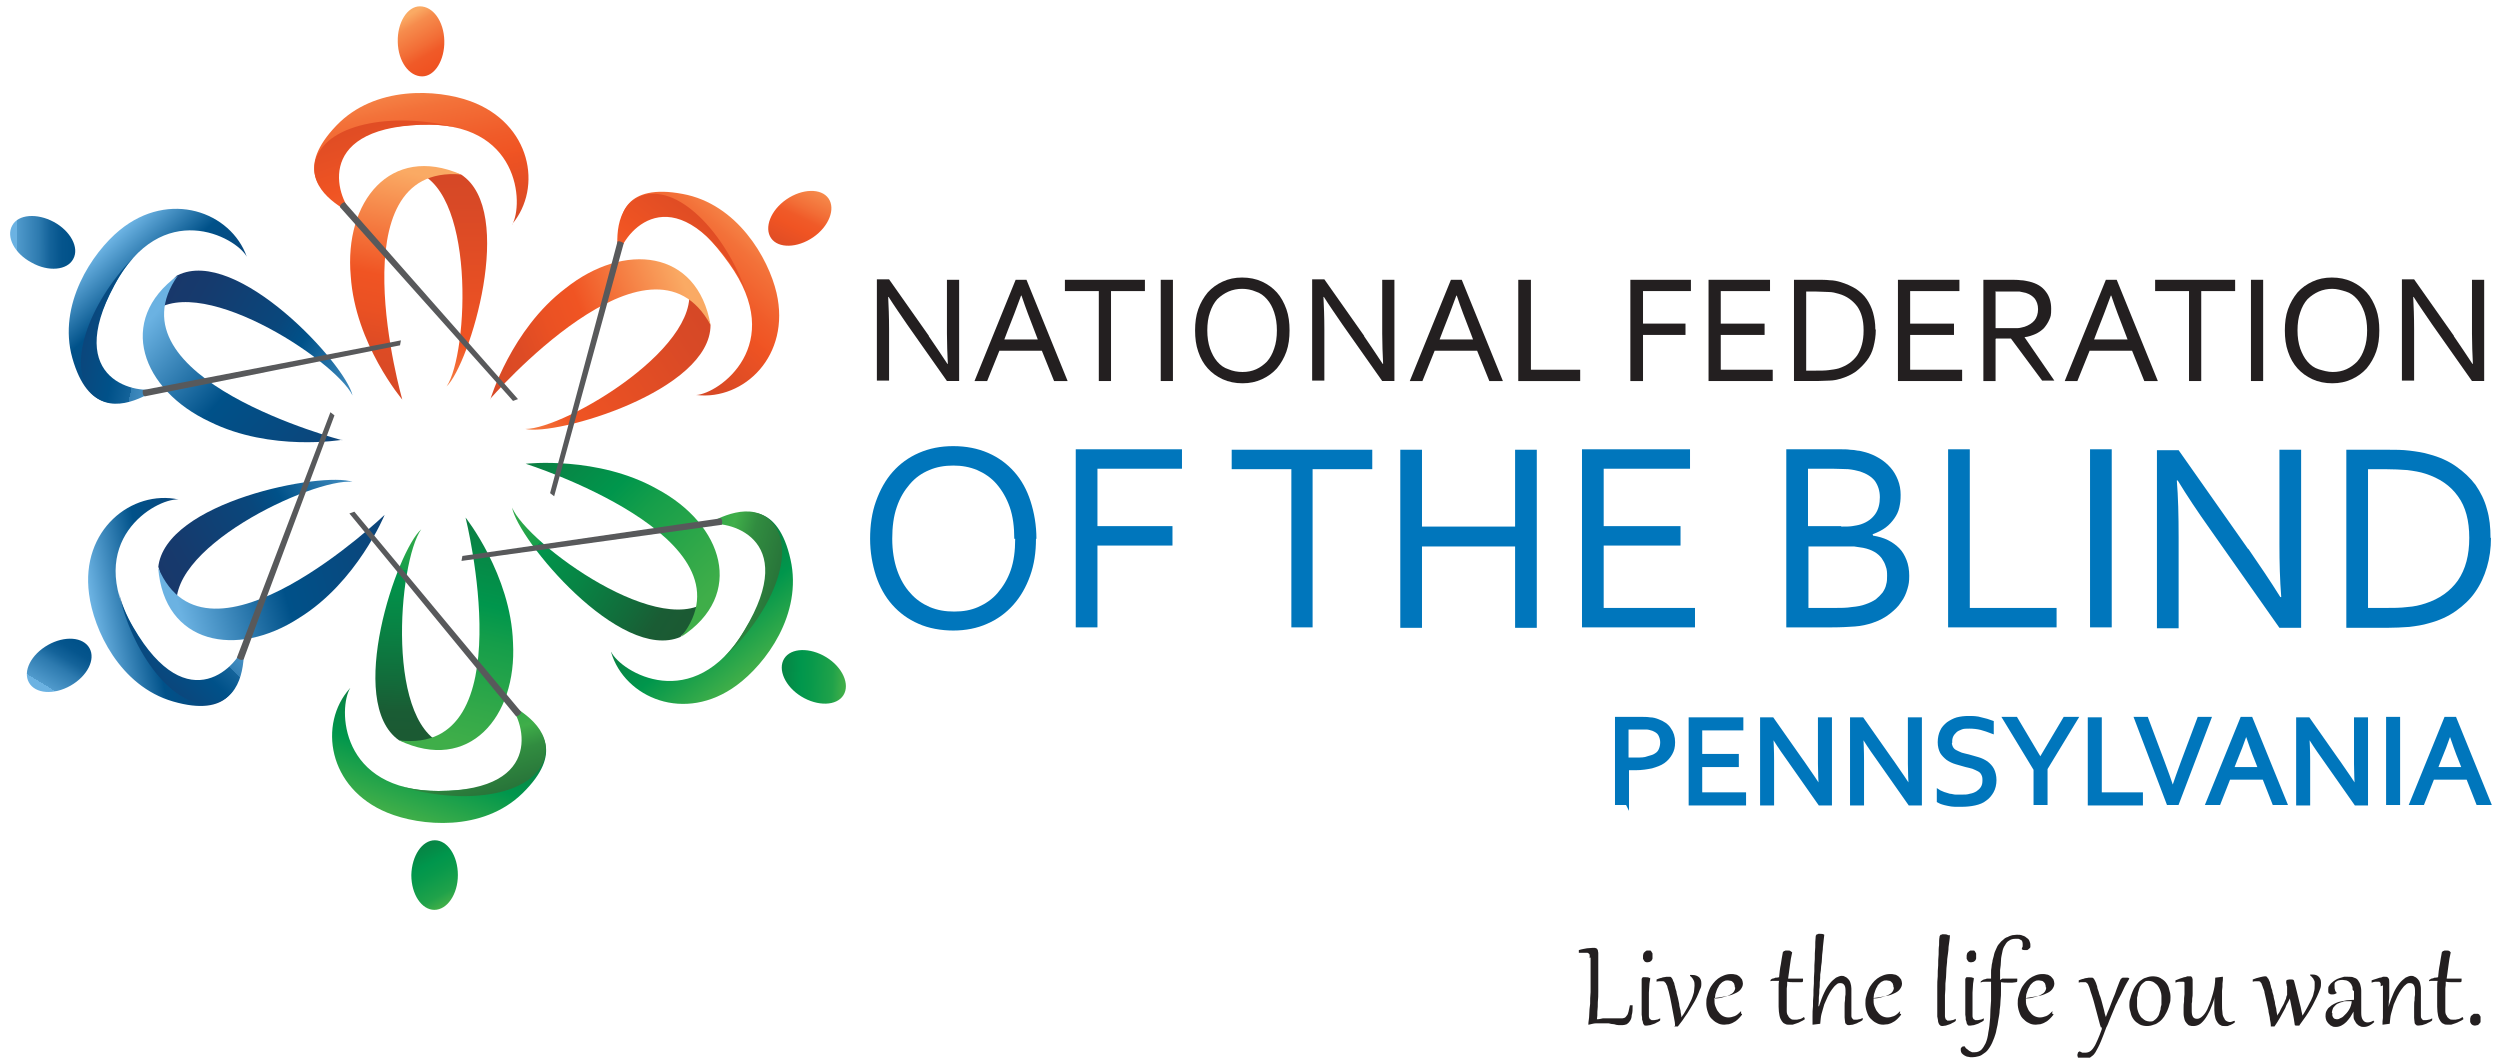 <?xml version="1.0" encoding="UTF-8"?>
<svg id="Layer_1" xmlns="http://www.w3.org/2000/svg" version="1.1" xmlns:xlink="http://www.w3.org/1999/xlink" viewBox="0 0 553.1 234">
  <!-- Generator: Adobe Illustrator 29.3.1, SVG Export Plug-In . SVG Version: 2.1.0 Build 151)  -->
  <defs>
    <style>
      .st0 {
        fill: url(#linear-gradient2);
      }

      .st1 {
        fill: url(#linear-gradient10);
      }

      .st2 {
        fill: url(#linear-gradient21);
      }

      .st3 {
        fill: url(#linear-gradient27);
      }

      .st4 {
        fill: url(#linear-gradient26);
      }

      .st5 {
        fill: url(#linear-gradient1);
      }

      .st6 {
        fill: url(#linear-gradient9);
      }

      .st7 {
        fill: url(#linear-gradient18);
      }

      .st8 {
        fill: url(#linear-gradient23);
      }

      .st9 {
        fill: url(#linear-gradient8);
      }

      .st10 {
        fill: url(#linear-gradient11);
      }

      .st11 {
        fill: url(#linear-gradient16);
      }

      .st12 {
        fill: url(#linear-gradient24);
      }

      .st13 {
        fill: url(#linear-gradient22);
      }

      .st14 {
        fill: #231f20;
      }

      .st15 {
        fill: url(#linear-gradient29);
      }

      .st16 {
        fill: url(#linear-gradient19);
      }

      .st17 {
        fill: url(#linear-gradient12);
      }

      .st18 {
        fill: url(#linear-gradient28);
      }

      .st19 {
        fill: url(#linear-gradient7);
      }

      .st20 {
        fill: url(#linear-gradient20);
      }

      .st21 {
        fill: url(#linear-gradient4);
      }

      .st22 {
        fill: url(#linear-gradient14);
      }

      .st23 {
        fill: url(#linear-gradient5);
      }

      .st24 {
        fill: url(#linear-gradient3);
      }

      .st25 {
        fill: #58595b;
      }

      .st26 {
        fill: url(#linear-gradient25);
      }

      .st27 {
        fill: url(#linear-gradient15);
      }

      .st28, .st29 {
        fill: #0076bc;
      }

      .st30 {
        fill: url(#linear-gradient17);
      }

      .st31 {
        fill: url(#linear-gradient6);
      }

      .st32 {
        fill: url(#linear-gradient13);
      }

      .st33 {
        fill: url(#linear-gradient);
      }

      .st29 {
        stroke: #0076bc;
        stroke-miterlimit: 10;
        stroke-width: .8px;
      }
    </style>
    <linearGradient id="linear-gradient" x1="-309.5" y1="1384.9" x2="-308.2" y2="1322.1" gradientTransform="translate(1421.5 -438.2) rotate(55.1)" gradientUnits="userSpaceOnUse">
      <stop offset="0" stop-color="#faaa64"/>
      <stop offset=".3" stop-color="#f05423"/>
      <stop offset=".5" stop-color="#e64f24"/>
      <stop offset=".8" stop-color="#d84926"/>
      <stop offset="1" stop-color="#d34727"/>
    </linearGradient>
    <linearGradient id="linear-gradient1" x1="-316.1" y1="1328.2" x2="-334.5" y2="1404.5" gradientTransform="translate(1421.5 -438.2) rotate(55.1)" gradientUnits="userSpaceOnUse">
      <stop offset="0" stop-color="#faaa64"/>
      <stop offset=".3" stop-color="#f05423"/>
      <stop offset=".4" stop-color="#ea5123"/>
      <stop offset=".5" stop-color="#dd4b25"/>
      <stop offset=".7" stop-color="#d54826"/>
      <stop offset="1" stop-color="#d34727"/>
    </linearGradient>
    <linearGradient id="linear-gradient2" x1="8990.1" y1="1293" x2="8978.3" y2="1314.3" gradientTransform="translate(6386.7 6673.5) rotate(-124.9) scale(1 -1)" gradientUnits="userSpaceOnUse">
      <stop offset="0" stop-color="#faaa64"/>
      <stop offset=".1" stop-color="#f68c4d"/>
      <stop offset=".3" stop-color="#f26d36"/>
      <stop offset=".4" stop-color="#f05a28"/>
      <stop offset=".5" stop-color="#f05423"/>
      <stop offset=".7" stop-color="#e04d25"/>
      <stop offset="1" stop-color="#d34727"/>
    </linearGradient>
    <linearGradient id="linear-gradient3" x1="167.9" y1="47.4" x2="139.5" y2="79.2" gradientUnits="userSpaceOnUse">
      <stop offset="0" stop-color="#faaa64"/>
      <stop offset="0" stop-color="#f79554"/>
      <stop offset=".2" stop-color="#f37139"/>
      <stop offset=".4" stop-color="#f05b29"/>
      <stop offset=".5" stop-color="#f05423"/>
      <stop offset=".5" stop-color="#ef5323"/>
      <stop offset=".8" stop-color="#da4a25"/>
      <stop offset="1" stop-color="#d34727"/>
    </linearGradient>
    <linearGradient id="linear-gradient4" x1="-313.6" y1="1350.7" x2="-327.5" y2="1305.2" gradientTransform="translate(1421.5 -438.2) rotate(55.1)" gradientUnits="userSpaceOnUse">
      <stop offset="0" stop-color="#faaa64"/>
      <stop offset="0" stop-color="#f79655"/>
      <stop offset=".3" stop-color="#f37239"/>
      <stop offset=".4" stop-color="#f05c29"/>
      <stop offset=".5" stop-color="#f05423"/>
      <stop offset=".7" stop-color="#e34e24"/>
      <stop offset="1" stop-color="#d34727"/>
    </linearGradient>
    <linearGradient id="linear-gradient5" x1="-204.7" y1="1284.1" x2="-203.4" y2="1221.4" gradientTransform="translate(266.2 -1194.8) rotate(-1.7)" xlink:href="#linear-gradient"/>
    <linearGradient id="linear-gradient6" x1="-211.3" y1="1227.4" x2="-229.7" y2="1303.7" gradientTransform="translate(266.2 -1194.8) rotate(-1.7)" xlink:href="#linear-gradient1"/>
    <linearGradient id="linear-gradient7" x1="8884.2" y1="1191.6" x2="8872.4" y2="1212.9" gradientTransform="translate(8935.2 -1451.2) rotate(178.3) scale(1 -1)" xlink:href="#linear-gradient2"/>
    <linearGradient id="linear-gradient8" x1="88.6" y1="15.5" x2="97.7" y2="60.4" xlink:href="#linear-gradient3"/>
    <linearGradient id="linear-gradient9" x1="-208.8" y1="1250" x2="-222.7" y2="1204.5" gradientTransform="translate(266.2 -1194.8) rotate(-1.7)" xlink:href="#linear-gradient4"/>
    <linearGradient id="linear-gradient10" x1="84.8" y1="509.2" x2="86.1" y2="446.5" gradientTransform="translate(-400.3 -79.6) rotate(-61.2)" gradientUnits="userSpaceOnUse">
      <stop offset="0" stop-color="#6bb2e2"/>
      <stop offset=".4" stop-color="#005189"/>
      <stop offset=".5" stop-color="#09477c"/>
      <stop offset=".8" stop-color="#163a6d"/>
      <stop offset="1" stop-color="#1b3668"/>
    </linearGradient>
    <linearGradient id="linear-gradient11" x1="78.2" y1="452.5" x2="59.8" y2="528.8" gradientTransform="translate(-400.3 -79.6) rotate(-61.2)" gradientUnits="userSpaceOnUse">
      <stop offset="0" stop-color="#6bb2e2"/>
      <stop offset=".3" stop-color="#005189"/>
      <stop offset="1" stop-color="#1b3668"/>
    </linearGradient>
    <linearGradient id="linear-gradient12" x1="8595.3" y1="416.8" x2="8583.5" y2="438.1" gradientTransform="translate(3779.3 -7679.2) rotate(118.8) scale(1 -1)" gradientUnits="userSpaceOnUse">
      <stop offset="0" stop-color="#6bb2e2"/>
      <stop offset="0" stop-color="#509acc"/>
      <stop offset=".2" stop-color="#2d7aaf"/>
      <stop offset=".3" stop-color="#14639a"/>
      <stop offset=".4" stop-color="#05558d"/>
      <stop offset=".5" stop-color="#005189"/>
      <stop offset="1" stop-color="#1b3668"/>
    </linearGradient>
    <linearGradient id="linear-gradient13" x1="86" y1="435.4" x2="72.5" y2="474.5" xlink:href="#linear-gradient11"/>
    <linearGradient id="linear-gradient14" x1="80.7" y1="475.1" x2="66.8" y2="429.6" gradientTransform="translate(-400.3 -79.6) rotate(-61.2)" gradientUnits="userSpaceOnUse">
      <stop offset="0" stop-color="#6bb2e2"/>
      <stop offset=".1" stop-color="#67afdf"/>
      <stop offset=".2" stop-color="#5da5d6"/>
      <stop offset=".4" stop-color="#4c95c8"/>
      <stop offset=".5" stop-color="#337fb4"/>
      <stop offset=".5" stop-color="#14639a"/>
      <stop offset=".6" stop-color="#005189"/>
      <stop offset="1" stop-color="#1b3668"/>
    </linearGradient>
    <linearGradient id="linear-gradient15" x1="778.7" y1="381.8" x2="779.9" y2="319" gradientTransform="translate(136.9 967) rotate(-119.5)" xlink:href="#linear-gradient10"/>
    <linearGradient id="linear-gradient16" x1="772" y1="325.1" x2="753.7" y2="401.3" gradientTransform="translate(136.9 967) rotate(-119.5)" xlink:href="#linear-gradient11"/>
    <linearGradient id="linear-gradient17" x1="7902.5" y1="289.7" x2="7890.6" y2="311" gradientTransform="translate(-4132.7 -6583.2) rotate(60.5) scale(1 -1)" xlink:href="#linear-gradient12"/>
    <linearGradient id="linear-gradient18" x1="779.8" y1="307.9" x2="766.3" y2="347" gradientTransform="translate(136.9 967) rotate(-119.5)" xlink:href="#linear-gradient11"/>
    <linearGradient id="linear-gradient19" x1="774.5" y1="347.6" x2="760.6" y2="302.1" gradientTransform="translate(136.9 967) rotate(-119.5)" xlink:href="#linear-gradient14"/>
    <linearGradient id="linear-gradient20" x1="1166.8" y1="1727.4" x2="1168.1" y2="1664.6" gradientTransform="translate(2187.8 26.4) rotate(121.8)" gradientUnits="userSpaceOnUse">
      <stop offset="0" stop-color="#3fae49"/>
      <stop offset="0" stop-color="#3aac49"/>
      <stop offset=".2" stop-color="#2ca749"/>
      <stop offset=".3" stop-color="#169e4a"/>
      <stop offset=".3" stop-color="#00964c"/>
      <stop offset=".5" stop-color="#088344"/>
      <stop offset=".7" stop-color="#136a3a"/>
      <stop offset=".8" stop-color="#1a5c34"/>
      <stop offset="1" stop-color="#1d5732"/>
    </linearGradient>
    <linearGradient id="linear-gradient21" x1="1160.2" y1="1670.7" x2="1141.9" y2="1746.9" gradientTransform="translate(2187.8 26.4) rotate(121.8)" gradientUnits="userSpaceOnUse">
      <stop offset="0" stop-color="#3fae49"/>
      <stop offset=".1" stop-color="#33a949"/>
      <stop offset=".3" stop-color="#159e4a"/>
      <stop offset=".4" stop-color="#00964c"/>
      <stop offset="1" stop-color="#1d5732"/>
    </linearGradient>
    <linearGradient id="linear-gradient22" x1="7514.3" y1="1635.5" x2="7502.5" y2="1656.8" gradientTransform="translate(-2383 7398.2) rotate(-58.2) scale(1 -1)" gradientUnits="userSpaceOnUse">
      <stop offset="0" stop-color="#3fae49"/>
      <stop offset=".1" stop-color="#20a24a"/>
      <stop offset=".3" stop-color="#08994b"/>
      <stop offset=".4" stop-color="#00964c"/>
      <stop offset=".5" stop-color="#048b47"/>
      <stop offset=".8" stop-color="#116f3c"/>
      <stop offset="1" stop-color="#1d5732"/>
    </linearGradient>
    <linearGradient id="linear-gradient23" x1="1168" y1="1653.5" x2="1154.5" y2="1692.6" gradientTransform="translate(2187.8 26.4) rotate(121.8)" gradientUnits="userSpaceOnUse">
      <stop offset="0" stop-color="#3fae49"/>
      <stop offset=".3" stop-color="#00964c"/>
      <stop offset="1" stop-color="#1d5732"/>
    </linearGradient>
    <linearGradient id="linear-gradient24" x1="1162.7" y1="1693.2" x2="1148.8" y2="1647.7" gradientTransform="translate(2187.8 26.4) rotate(121.8)" gradientUnits="userSpaceOnUse">
      <stop offset="0" stop-color="#00964c"/>
      <stop offset=".1" stop-color="#09994b"/>
      <stop offset=".3" stop-color="#23a34a"/>
      <stop offset=".5" stop-color="#3fae49"/>
      <stop offset=".6" stop-color="#318c40"/>
      <stop offset=".8" stop-color="#266f38"/>
      <stop offset=".9" stop-color="#1f5d33"/>
      <stop offset="1" stop-color="#1d5732"/>
    </linearGradient>
    <linearGradient id="linear-gradient25" x1="1387.7" y1="966.7" x2="1389" y2="903.9" gradientTransform="translate(1475.2 1081.3) rotate(-179.7)" xlink:href="#linear-gradient20"/>
    <linearGradient id="linear-gradient26" x1="1381" y1="910" x2="1362.7" y2="986.3" gradientTransform="translate(1475.2 1081.3) rotate(-179.7)" xlink:href="#linear-gradient21"/>
    <linearGradient id="linear-gradient27" x1="7292.5" y1="872.9" x2="7280.7" y2="894.2" gradientTransform="translate(-7197.9 1034.6) rotate(.3) scale(1 -1)" xlink:href="#linear-gradient22"/>
    <linearGradient id="linear-gradient28" x1="1388.8" y1="892.9" x2="1375.4" y2="932" gradientTransform="translate(1475.2 1081.3) rotate(-179.7)" xlink:href="#linear-gradient23"/>
    <linearGradient id="linear-gradient29" x1="1383.5" y1="932.6" x2="1369.7" y2="887.1" gradientTransform="translate(1475.2 1081.3) rotate(-179.7)" xlink:href="#linear-gradient24"/>
  </defs>
  <g>
    <path class="st14" d="M351.7,212c0-.2,0-.4,0-.6,0-.2,0-.3-.2-.4,0-.1-.2-.2-.3-.2-.1,0-.3,0-.6,0s-.4,0-.6,0c-.2,0-.5,0-.7,0v-.6c.6-.2,1.3-.3,1.8-.4.5,0,.9-.1,1.3-.1s.6,0,.7.1c.2,0,.3.2.4.4,0,.2.1.4.1.6,0,.2,0,.5,0,.8s0,.2,0,.5c0,.3,0,.7,0,1.2,0,.5,0,1.1,0,1.7,0,.7,0,1.4,0,2.1,0,.7,0,1.5,0,2.3,0,.8,0,1.5-.1,2.3,0,.7,0,1.4-.1,2.1,0,.7,0,1.2-.1,1.7.5,0,.9-.1,1.3-.2.4,0,.8,0,1.2,0s1,0,1.4,0c.4,0,.9,0,1.3,0s.6,0,.8-.1c.2,0,.4-.2.6-.5.2-.2.3-.5.4-.9.1-.4.2-.9.3-1.4h.6c0,.9,0,1.6-.2,2.2,0,.6-.2,1-.4,1.3-.2.3-.4.5-.7.7-.3.1-.6.2-.9.2s-.5,0-.9,0c-.3,0-.7-.1-1-.2-.4,0-.8-.1-1.2-.2-.4,0-.9,0-1.4,0s-.9,0-1.4,0c-.5,0-1.1.2-1.6.3h-.1c0-.7.2-1.4.2-2.2,0-.8.1-1.6.2-2.4,0-.8,0-1.7.1-2.6,0-.9,0-1.7,0-2.6,0-.9,0-1.7,0-2.6,0-.8,0-1.7,0-2.5Z"/>
    <path class="st14" d="M365.1,216.3c0,.6-.2,1.1-.2,1.7,0,.6-.1,1.1-.1,1.6,0,.5,0,1,0,1.5,0,.5,0,.9,0,1.3s0,.9,0,1.3c0,.4,0,.7,0,.9,0,.3,0,.5.1.6,0,.1.1.3.2.3,0,0,.2.1.3.2,0,0,.2,0,.3,0,.2,0,.5,0,.8-.1.3,0,.5-.2.8-.3v.4c0,.1-.3.3-.5.4-.3.1-.5.3-.8.4-.3.1-.6.2-.9.3-.3,0-.5.1-.7.1s-.3,0-.4,0c-.1,0-.2,0-.3-.2,0,0-.2-.2-.2-.4,0-.2-.1-.4-.2-.7,0-.3,0-.7-.1-1.1,0-.4,0-1,0-1.6s0-.8,0-1.2c0-.5,0-1,0-1.5,0-.5,0-1.1,0-1.7,0-.6,0-1.2,0-1.8,0-.1,0-.2.1-.3,0,0,.1-.2.2-.2,0,0,.2,0,.3,0,.1,0,.2,0,.3,0,.3,0,.6,0,.9.2ZM364.5,212.9c-.2,0-.3,0-.5-.1-.1,0-.2-.2-.3-.3,0-.1-.2-.3-.2-.4,0-.1,0-.3,0-.5,0-.2,0-.4.1-.6,0-.2.2-.3.3-.4.1-.1.2-.2.4-.3.1,0,.3,0,.4,0s.3,0,.4,0c.1,0,.2.1.3.3,0,.1.2.2.2.4,0,.1,0,.3,0,.5s0,.3,0,.5c0,.2-.1.3-.2.5-.1.1-.2.2-.4.3-.1,0-.3.1-.5.1Z"/>
    <path class="st14" d="M370.6,226.9c0-.5-.1-1-.2-1.5s-.2-1-.3-1.6c-.1-.5-.2-1-.3-1.6-.1-.5-.2-1-.3-1.5-.1-.5-.2-.9-.3-1.3-.1-.4-.2-.7-.3-1,0-.3-.2-.5-.3-.7,0-.2-.2-.3-.3-.4,0-.1-.2-.2-.3-.2-.1,0-.2,0-.4,0s-.3,0-.5,0c-.2,0-.4,0-.6.1v-.5c.2-.1.5-.2.8-.3.3,0,.5-.2.8-.2.2,0,.5-.1.6-.1.2,0,.3,0,.4,0s.3,0,.4,0c.1,0,.2.1.3.2.1.1.2.3.3.5,0,.2.2.4.3.7,0,.2.1.5.2.8,0,.3.2.7.3,1.1,0,.4.2.8.3,1.3.1.5.2.9.3,1.4,0,.5.2,1,.3,1.5,0,.5.2,1,.2,1.5.2-.4.5-.7.7-1.1.2-.4.5-.8.7-1.2.2-.4.4-.8.6-1.2.2-.4.4-.8.5-1.2.1-.4.3-.8.3-1.2,0-.4.1-.7.1-1.1s0-.9-.2-1.2c-.2-.4-.4-.7-.8-1v-.2c.2,0,.3,0,.3,0,0,0,.2,0,.2,0,.7,0,1.1.2,1.5.5.3.3.5.7.5,1.3s0,.9-.3,1.4c-.2.5-.4,1.1-.7,1.7-.3.6-.6,1.2-1,1.8-.4.6-.7,1.2-1.1,1.8-.4.6-.8,1.1-1.1,1.6-.4.5-.7.9-1,1.3h-.8Z"/>
    <path class="st14" d="M385.2,224.3s0,0,.1,0c0,0,0,0,.1,0,0,0,0,0,0,.1,0,0,0,0,0,.1s0,0,0,0c-.3.4-.6.7-.9,1-.3.3-.6.5-1,.7-.3.2-.7.3-1,.4-.4,0-.7.1-1,.1-.6,0-1.1-.1-1.6-.4-.5-.2-.9-.6-1.3-1-.4-.4-.6-.9-.8-1.5-.2-.6-.3-1.2-.3-1.8s0-1,.2-1.6c.1-.5.3-1,.5-1.5.2-.5.5-.9.8-1.3.3-.4.7-.8,1.1-1.1.4-.3.8-.5,1.3-.7.5-.2,1-.3,1.5-.3s.7,0,1,.1c.3,0,.6.2.9.4.2.2.4.4.6.7.1.3.2.6.2.9,0,.5-.2.9-.5,1.3-.3.4-.8.7-1.3.9-.6.3-1.2.5-2,.6-.8.2-1.6.3-2.5.4h0c0,.8,0,1.3.2,1.8.2.5.4,1,.7,1.3.3.4.6.7,1,.9.4.2.8.3,1.2.3s.9-.1,1.4-.3c.5-.2.9-.6,1.4-1.1ZM383.8,218.4c0-.2,0-.4-.1-.6,0-.2-.2-.4-.3-.5-.1-.1-.3-.3-.5-.3-.2,0-.4-.1-.6-.1-.3,0-.6,0-.9.2-.3.1-.5.3-.7.5-.2.2-.4.4-.5.7-.2.3-.3.5-.4.8-.1.3-.2.6-.3.9,0,.3-.1.6-.1.9.7,0,1.3-.1,1.9-.3.5-.1,1-.3,1.4-.5.4-.2.7-.4.9-.7.2-.3.3-.6.3-.9Z"/>
    <path class="st14" d="M396.5,210.7c-.2.9-.4,1.9-.5,2.9-.1,1-.3,2-.4,2.9.2,0,.5,0,.7,0,.2,0,.4,0,.6,0,.2,0,.4,0,.5,0h.4c.4,0,.8,0,1.1,0,0,0,0,.2,0,.2,0,0,0,.1,0,.2,0,.2,0,.4-.3.4-.2,0-.4,0-.8,0s-.7,0-1.1,0c-.4,0-.8,0-1.3-.1,0,.5,0,1-.1,1.5,0,.5,0,1,0,1.4,0,.4,0,.8,0,1.2,0,.4,0,.7,0,1,0,.5,0,1,0,1.4,0,.4.1.8.3,1,.1.3.3.5.6.7.2.2.5.2.9.2s.6,0,.9-.1c.3,0,.7-.2,1.1-.5.1.1.2.3.2.5-.3.2-.6.4-.9.5-.3.2-.6.3-.9.4-.3.1-.6.2-.9.3-.3,0-.5,0-.8,0s-.6,0-.9-.2c-.3-.1-.5-.3-.7-.6-.2-.3-.4-.7-.5-1.2-.1-.5-.2-1.2-.2-2s0-.9,0-1.4c0-.5,0-1,0-1.4,0-.5,0-1,0-1.5,0-.5,0-1,.1-1.4-.4,0-.7,0-1.1,0-.3,0-.6,0-.8.1,0,0,0,0,0-.1,0-.1,0-.2.1-.3.1,0,.2-.2.4-.2.2,0,.4-.1.6-.2.2,0,.5,0,.8-.1.1-1,.2-2,.4-2.9.1-.9.3-1.7.4-2.4,0-.1,0-.2.1-.3,0,0,.1-.1.2-.2,0,0,.2,0,.3-.1.1,0,.2,0,.3,0,.2,0,.3,0,.4,0,.1,0,.3,0,.4.1Z"/>
    <path class="st14" d="M402.4,222.7c.4-1.2.8-2.3,1.2-3.1.4-.9.9-1.6,1.3-2.1.4-.5.9-.9,1.3-1.2.4-.2.9-.4,1.2-.4s.5,0,.8.2c.3.1.5.3.7.5.2.2.4.5.5.9.1.3.2.8.2,1.2s0,.3,0,.6c0,.3,0,.5,0,.8,0,.3,0,.6,0,1,0,.3,0,.7,0,1,0,.3,0,.6,0,.9,0,.3,0,.6,0,.8,0,.4,0,.7,0,.9,0,.2,0,.4.2.6,0,.1.2.2.3.3.1,0,.3,0,.4,0,.3,0,.5,0,.8-.1.3,0,.6-.2.8-.3v.4c0,.1-.3.3-.5.4-.3.1-.6.3-.8.4-.3.1-.6.2-.9.3-.3,0-.6.1-.8.1s-.5,0-.6-.2c-.2-.1-.3-.3-.3-.6,0-.2-.1-.5-.1-.9,0-.3,0-.7,0-1.1s0-.9,0-1.4c0-.5,0-.9.1-1.4,0-.4,0-.8.1-1.2,0-.4,0-.7,0-.9,0-.5-.1-1-.3-1.2-.2-.3-.5-.4-.9-.4s-.6.1-.9.4c-.3.2-.6.6-.9,1-.3.4-.6.9-.9,1.5-.3.6-.5,1.2-.8,1.8-.2.7-.4,1.4-.6,2.1-.2.7-.2,1.4-.3,2.2l-1.6.2h-.1c0-.6,0-1.2,0-1.9,0-.7,0-1.4.1-2.2,0-.8,0-1.6.1-2.4,0-.8,0-1.7.1-2.6,0-.9,0-1.8.1-2.7,0-.9,0-1.8.1-2.7,0-.9,0-1.7.1-2.6,0-.8,0-1.6.1-2.4,0-.1,0-.2.1-.3,0,0,.1-.2.2-.2.1,0,.2,0,.3-.1.1,0,.3,0,.4,0,.3,0,.6,0,.9.2-.1,1-.2,1.9-.3,2.7,0,.8-.2,1.6-.2,2.3,0,.7-.1,1.4-.2,2,0,.6-.1,1.2-.2,1.8,0,.6,0,1.1-.1,1.7,0,.5,0,1.1-.1,1.6,0,.6,0,1.1-.1,1.7,0,.6,0,1.2-.1,1.9h0Z"/>
    <path class="st14" d="M420.3,224.3s0,0,.1,0c0,0,0,0,.1,0,0,0,0,0,.1.1,0,0,0,0,0,.1s0,0,0,0c-.3.4-.6.7-.9,1-.3.3-.6.5-1,.7-.3.2-.7.3-1,.4-.4,0-.7.1-1,.1-.6,0-1.1-.1-1.6-.4-.5-.2-.9-.6-1.3-1-.4-.4-.6-.9-.8-1.5-.2-.6-.3-1.2-.3-1.8s0-1,.2-1.6c.1-.5.3-1,.5-1.5.2-.5.5-.9.8-1.3.3-.4.7-.8,1.1-1.1.4-.3.8-.5,1.3-.7.5-.2,1-.3,1.5-.3s.7,0,1,.1c.3,0,.6.2.9.4.2.2.4.4.6.7.1.3.2.6.2.9,0,.5-.2.9-.5,1.3-.3.4-.8.7-1.3.9-.6.3-1.2.5-2,.6-.8.2-1.6.3-2.5.4h0c0,.8,0,1.3.2,1.8.2.5.4,1,.7,1.3.3.4.6.7,1,.9.4.2.8.3,1.2.3s.9-.1,1.4-.3c.5-.2.9-.6,1.4-1.1ZM418.9,218.4c0-.2,0-.4-.1-.6,0-.2-.2-.4-.3-.5-.1-.1-.3-.3-.5-.3-.2,0-.4-.1-.6-.1-.3,0-.6,0-.9.2-.3.1-.5.3-.7.5-.2.2-.4.4-.5.7-.2.3-.3.5-.4.8-.1.3-.2.6-.3.9,0,.3-.1.6-.1.9.7,0,1.3-.1,1.9-.3.5-.1,1-.3,1.4-.5.4-.2.7-.4.9-.7.2-.3.3-.6.3-.9Z"/>
    <path class="st14" d="M431.4,206.9c0,.8-.2,1.7-.3,2.6,0,.9-.2,1.8-.3,2.7,0,.9-.2,1.8-.2,2.7,0,.9-.1,1.8-.2,2.7,0,.9,0,1.7-.1,2.6,0,.8,0,1.6,0,2.4s0,.9,0,1.2c0,.3,0,.6,0,.9,0,.2,0,.4.1.6,0,.1.1.3.2.3,0,0,.2.1.2.2,0,0,.2,0,.3,0,.2,0,.5,0,.8-.1.3,0,.5-.2.8-.3v.4c0,.1-.3.3-.5.4-.3.1-.5.3-.8.4-.3.1-.6.2-.9.3-.3,0-.5.1-.7.1s-.5,0-.6-.2c-.2-.1-.3-.4-.4-.7,0-.3-.1-.7-.2-1.2,0-.5,0-1.1,0-1.8s0-.6,0-1.1c0-.5,0-1,0-1.6,0-.6,0-1.3,0-2.1,0-.7,0-1.5.1-2.3,0-.8,0-1.6.1-2.4,0-.8,0-1.6.1-2.4,0-.8,0-1.5.1-2.1,0-.7,0-1.3.1-1.8,0-.1,0-.2.1-.3,0,0,.1-.2.2-.2.1,0,.2,0,.3-.1.1,0,.3,0,.4,0,.3,0,.6,0,.9.2Z"/>
    <path class="st14" d="M436.7,216.3c0,.6-.2,1.1-.2,1.7,0,.6-.1,1.1-.1,1.6,0,.5,0,1,0,1.5,0,.5,0,.9,0,1.3s0,.9,0,1.3c0,.4,0,.7,0,.9,0,.3,0,.5.1.6,0,.1.1.3.2.3,0,0,.2.1.3.2,0,0,.2,0,.3,0,.2,0,.5,0,.8-.1.3,0,.5-.2.8-.3v.4c0,.1-.3.3-.5.4-.3.1-.5.3-.8.4-.3.1-.6.2-.9.3-.3,0-.5.1-.7.1s-.3,0-.4,0c-.1,0-.2,0-.3-.2,0,0-.2-.2-.2-.4,0-.2-.1-.4-.2-.7,0-.3,0-.7-.1-1.1,0-.4,0-1,0-1.6s0-.8,0-1.2c0-.5,0-1,0-1.5,0-.5,0-1.1,0-1.7,0-.6,0-1.2,0-1.8,0-.1,0-.2.1-.3,0,0,.1-.2.2-.2,0,0,.2,0,.3,0,.1,0,.2,0,.3,0,.3,0,.6,0,.9.2ZM436.1,212.9c-.2,0-.3,0-.5-.1-.1,0-.2-.2-.3-.3,0-.1-.2-.3-.2-.4,0-.1,0-.3,0-.5,0-.2,0-.4.1-.6,0-.2.2-.3.3-.4.1-.1.2-.2.4-.3.1,0,.3,0,.4,0s.3,0,.4,0c.1,0,.2.1.3.3,0,.1.2.2.2.4,0,.1,0,.3,0,.5s0,.3,0,.5c0,.2-.1.3-.2.5-.1.1-.2.2-.4.3-.1,0-.3.1-.5.1Z"/>
    <path class="st14" d="M443,216.5c.2,0,.5,0,.7,0,.2,0,.4,0,.6,0,.2,0,.4,0,.5,0,.2,0,.3,0,.4,0,.2,0,.4,0,.6,0,.2,0,.4,0,.5,0,0,.2,0,.3,0,.4,0,.2,0,.4-.3.4-.2,0-.4.1-.8.1s-.7,0-1.1,0c-.4,0-.9,0-1.4-.1,0,.6,0,1.2,0,1.9,0,.7,0,1.4-.1,2.1,0,.7-.1,1.5-.2,2.2,0,.8-.2,1.5-.3,2.2-.1.7-.2,1.4-.4,2.1-.1.7-.3,1.2-.5,1.8-.3.8-.6,1.5-1,2.1-.4.6-.7,1-1.2,1.3-.4.3-.8.6-1.3.7-.4.1-.9.2-1.3.2s-.7,0-1-.1c-.3,0-.6-.2-.8-.3-.2-.1-.4-.3-.6-.5-.1-.2-.2-.4-.2-.6s0-.2,0-.4c0-.1.1-.2.2-.3,0,0,.2-.2.3-.2.1,0,.3,0,.4,0,.1.3.3.5.5.6.2.2.4.3.5.4.2.1.4.2.6.3.2,0,.4,0,.6,0,.6,0,1-.2,1.4-.5.4-.4.7-.9,1-1.5.3-.7.5-1.5.6-2.4.2-.9.3-2,.4-3.2,0-1.2.1-2.4.2-3.8,0-1.3,0-2.8,0-4.2-.5,0-.9,0-1.3,0-.4,0-.7,0-1,.2,0,0,0,0,0-.1,0-.1,0-.2.2-.3.1-.1.3-.2.5-.3.2,0,.4-.1.7-.2.3,0,.6,0,.9,0,0-.5,0-.9,0-1.3,0-.4,0-.8.1-1.2,0-.4.1-.8.2-1.2,0-.4.2-.8.3-1.3.1-.6.3-1.1.5-1.5.2-.5.4-.9.7-1.2.3-.4.6-.7.9-.9.3-.3.6-.5,1-.6.3-.2.7-.3,1-.4.3,0,.7-.1,1-.1.5,0,.9,0,1.3.2.4.1.7.3.9.5.3.2.5.4.6.7.1.3.2.5.2.8s0,.4,0,.5c0,.2-.2.3-.3.4-.1.1-.2.2-.4.3-.2,0-.3,0-.5,0s-.5,0-.7-.2h0c0-.3.2-.5.2-.6,0-.2,0-.3,0-.5s0-.4-.1-.6c0-.2-.2-.3-.4-.4-.2-.1-.3-.2-.5-.2-.2,0-.4,0-.6,0-.5,0-1,.1-1.4.4-.4.2-.7.6-.9,1-.3.4-.5.9-.6,1.5-.1.6-.3,1.2-.3,1.9,0,.7-.1,1.4-.2,2.1,0,.7,0,1.5,0,2.2Z"/>
    <path class="st14" d="M454,224.3s0,0,.1,0c0,0,0,0,.1,0,0,0,0,0,.1.1,0,0,0,0,0,.1s0,0,0,0c-.3.4-.6.7-.9,1-.3.3-.6.5-1,.7-.3.2-.7.3-1,.4-.4,0-.7.1-1,.1-.6,0-1.1-.1-1.6-.4-.5-.2-.9-.6-1.3-1-.4-.4-.6-.9-.8-1.5-.2-.6-.3-1.2-.3-1.8s0-1,.2-1.6c.1-.5.3-1,.5-1.5.2-.5.5-.9.8-1.3.3-.4.7-.8,1.1-1.1.4-.3.8-.5,1.3-.7.5-.2,1-.3,1.5-.3s.7,0,1,.1c.3,0,.6.2.9.4.2.2.4.4.6.7.1.3.2.6.2.9,0,.5-.2.9-.5,1.3-.3.4-.8.7-1.3.9-.6.3-1.2.5-2,.6s-1.6.3-2.5.4h0c0,.8,0,1.3.2,1.8.2.5.4,1,.7,1.3.3.4.6.7,1,.9.4.2.8.3,1.2.3s.9-.1,1.4-.3c.5-.2.9-.6,1.4-1.1ZM452.6,218.4c0-.2,0-.4-.1-.6,0-.2-.2-.4-.3-.5-.1-.1-.3-.3-.5-.3-.2,0-.4-.1-.6-.1-.3,0-.6,0-.9.2-.3.1-.5.3-.7.5-.2.2-.4.4-.5.7-.2.3-.3.5-.4.8-.1.3-.2.6-.3.9,0,.3-.1.6-.1.9.7,0,1.3-.1,1.9-.3.6-.1,1-.3,1.4-.5.4-.2.7-.4.9-.7.2-.3.3-.6.3-.9Z"/>
    <path class="st14" d="M464.6,226.7c-.1-.5-.3-1-.4-1.5-.1-.5-.3-1-.4-1.5-.1-.5-.3-1-.4-1.5-.1-.5-.3-1-.4-1.4-.1-.4-.3-.9-.4-1.2-.1-.4-.2-.7-.3-1-.1-.3-.2-.5-.3-.7,0-.2-.2-.3-.3-.4-.1-.1-.2-.2-.3-.2-.1,0-.2,0-.4,0s-.3,0-.5,0c-.2,0-.4,0-.6.1v-.5c.2-.1.5-.2.8-.3.3,0,.5-.2.8-.2.2,0,.5-.1.6-.1.2,0,.3,0,.4,0s.2,0,.4,0c.1,0,.2.1.3.2.1.1.2.3.3.5.1.2.2.4.3.7,0,.2.2.4.2.7,0,.3.2.6.3,1,.1.4.2.8.4,1.2.1.4.3.9.4,1.4.1.5.3,1,.4,1.5.1.5.2,1,.4,1.5.2-.6.5-1.3.8-2,.3-.7.5-1.4.8-2.1.3-.7.6-1.4.8-2.1.3-.7.5-1.4.8-2,0-.1.1-.2.2-.3,0,0,.2-.1.3-.2,0,0,.2,0,.3,0,0,0,.2,0,.3,0,.2,0,.3,0,.5,0,.2,0,.3.1.4.2-.2.4-.5.8-.7,1.2-.2.4-.5.9-.7,1.4-.2.5-.5,1-.8,1.6-.3.5-.5,1.1-.8,1.6-.2.6-.5,1.1-.7,1.7-.2.6-.5,1.1-.7,1.7-.2.5-.4,1.1-.7,1.6-.2.5-.4,1.1-.6,1.6-.2.5-.4,1-.6,1.5-.2.5-.4.9-.6,1.3-.2.4-.4.7-.6,1.1-.2.3-.4.6-.7.8-.3.2-.5.4-.8.6-.3.1-.6.2-1,.2s-.4,0-.6,0c-.2,0-.3-.1-.5-.2-.1,0-.2-.2-.3-.3,0-.1-.1-.3-.1-.4s0-.3.1-.5c0-.2.2-.3.4-.4.2.1.4.2.6.3.2,0,.4,0,.6,0,.4,0,.8-.1,1.1-.3.3-.2.6-.5.9-1,.3-.4.5-1,.8-1.6.3-.7.6-1.4.9-2.3v-.4c.1,0-.2,0-.2,0Z"/>
    <path class="st14" d="M471.1,222.4c0-.5,0-1,.2-1.5.1-.5.3-1,.5-1.5.2-.5.4-.9.7-1.3.3-.4.6-.8,1-1.1.4-.3.8-.6,1.3-.7.5-.2,1-.3,1.5-.3s1.2.1,1.7.4c.5.3.9.6,1.2,1,.3.4.6.9.7,1.5.2.6.3,1.1.3,1.7s0,1-.2,1.5c-.1.5-.3,1-.5,1.5-.2.5-.5.9-.7,1.3-.3.4-.6.8-1,1.1-.4.3-.8.6-1.3.7-.5.2-1,.3-1.5.3s-1.2-.1-1.7-.4c-.5-.3-.9-.6-1.2-1-.3-.4-.6-.9-.7-1.5-.2-.6-.3-1.1-.3-1.7ZM472.8,221.7c0,.3,0,.7,0,1,0,.3.1.7.2,1,.1.3.2.6.4.9.2.3.3.5.6.7.2.2.5.4.7.5.3.1.6.2.9.2s.7,0,.9-.2c.3-.2.5-.4.7-.6.2-.3.4-.5.5-.9.1-.3.2-.7.3-1,0-.4.1-.7.2-1,0-.3,0-.7,0-1s0-.7,0-1c0-.3-.1-.7-.2-1-.1-.3-.2-.6-.4-.9-.2-.3-.3-.5-.6-.7-.2-.2-.5-.4-.7-.5-.3-.1-.6-.2-.9-.2s-.7,0-.9.2c-.3.2-.5.4-.7.6-.2.3-.4.5-.5.9-.1.3-.2.7-.3,1,0,.3-.1.7-.2,1,0,.3,0,.7,0,.9Z"/>
    <path class="st14" d="M485.1,217.4c0,.3,0,.7,0,1.1,0,.4,0,.8,0,1.2,0,.4,0,.8-.1,1.2,0,.4,0,.8-.1,1.1,0,.3,0,.7,0,1,0,.3,0,.5,0,.7,0,.6.1,1,.3,1.3.2.3.5.4.9.4s.8-.2,1.3-.7c.4-.4.9-1.1,1.2-2,.4-.9.7-1.8,1-2.9.3-1.1.5-2.2.5-3.5l1.6-.2h.1c0,.5,0,1-.1,1.5,0,.5,0,1-.1,1.6,0,.5,0,1,0,1.5,0,.5,0,1,0,1.4,0,.8,0,1.4.1,2,0,.5.2.9.4,1.2.1.3.3.5.5.6.2.1.4.2.6.2s.2,0,.3,0c.1,0,.2,0,.3-.1,0,0,.2,0,.3-.1,0,0,.2,0,.2-.1l.2.3c-.1.1-.3.3-.5.4-.2.1-.4.2-.6.3-.2,0-.4.2-.6.2-.2,0-.4,0-.7,0s-.6,0-.8-.2c-.3-.1-.5-.3-.7-.6-.2-.3-.4-.6-.5-1.1-.1-.4-.2-1-.2-1.6s0-.4,0-.6c0-.2,0-.4,0-.7,0-.2,0-.5,0-.8,0-.3,0-.6.1-.9h0c-.3,1.2-.7,2.2-1.1,3.1-.4.8-.8,1.5-1.2,2-.4.5-.8.9-1.2,1.1-.4.2-.8.3-1.2.3s-.5,0-.8-.1c-.3,0-.5-.3-.7-.5-.2-.2-.4-.5-.5-.9-.1-.4-.2-.8-.2-1.3s0-.7,0-1.2c0-.5,0-.9.1-1.4,0-.5,0-1,.1-1.6,0-.5,0-1.1,0-1.6s0-.4,0-.6c0-.2,0-.3,0-.4,0-.1-.1-.2-.2-.2,0,0-.2,0-.4,0s-.4,0-.6,0c-.3,0-.5.1-.8.2v-.5c.3-.1.7-.3,1-.4.3-.1.7-.2.9-.3.3,0,.5-.1.7-.2.2,0,.3,0,.4,0,.2,0,.3,0,.4,0,.1,0,.2.2.3.3,0,.1.1.3.1.4,0,.2,0,.4,0,.6Z"/>
    <path class="st14" d="M507.7,226.8c-.1-.9-.3-1.9-.5-2.9-.2-1-.4-2-.6-3-.1.3-.3.6-.5,1-.2.3-.4.7-.5,1.1-.2.4-.4.7-.6,1.1-.2.4-.4.7-.6,1.1-.2.3-.4.7-.6,1-.2.3-.4.6-.6.9h-.8c0-.6-.1-1.1-.2-1.6,0-.5-.2-1-.3-1.6,0-.5-.2-1-.3-1.6-.1-.5-.2-1-.3-1.4-.1-.5-.2-.9-.3-1.3,0-.4-.2-.7-.3-1-.1-.3-.2-.6-.3-.8,0-.2-.2-.4-.3-.5,0-.1-.2-.2-.3-.2-.1,0-.2,0-.3,0s-.3,0-.5,0c-.2,0-.4,0-.6.1v-.5c.5-.2,1.1-.4,1.6-.5.5-.1.8-.2,1-.2s.2,0,.3,0c.1,0,.2.1.3.2,0,.1.2.3.3.4,0,.2.2.4.3.7,0,.2.1.5.2.8,0,.3.2.7.3,1,0,.4.2.8.3,1.2,0,.4.2.9.3,1.4,0,.5.2,1,.3,1.5,0,.5.2,1,.2,1.5.1-.2.2-.4.4-.6.1-.2.3-.5.4-.8.2-.3.3-.6.5-.9.2-.3.3-.6.4-.9.1-.3.3-.5.3-.8,0-.2.2-.5.2-.6,0-.1,0-.2,0-.3,0-.1,0-.2,0-.3s0-.3,0-.5c0-.2,0-.3,0-.5,0-.2,0-.4-.1-.5,0-.2,0-.3-.1-.5,0-.1,0-.2,0-.3,0-.2,0-.3.2-.4,0,0,.3-.1.5-.1s.3,0,.5,0c.2,0,.3,0,.5.2.2.6.3,1.2.5,1.9.2.7.3,1.3.5,2,.2.7.3,1.4.5,2,.1.7.3,1.3.4,1.9.3-.5.7-1.1,1-1.7.3-.6.6-1.1.9-1.7.3-.6.5-1.1.6-1.7.2-.6.2-1.1.2-1.6s0-.4,0-.6c0-.2,0-.4-.2-.6,0-.2-.2-.4-.3-.5-.1-.2-.3-.3-.5-.5v-.2c.2,0,.3,0,.3,0,0,0,.2,0,.2,0,.7,0,1.1.2,1.4.5.3.3.5.7.5,1.3s0,.9-.2,1.4c-.2.5-.4,1.1-.7,1.7-.3.6-.6,1.2-.9,1.8-.3.6-.7,1.2-1,1.7-.4.6-.7,1.1-1.1,1.6-.3.5-.7.9-.9,1.3h-.8Z"/>
    <path class="st14" d="M520.5,219c0-.4,0-.7-.2-1-.1-.3-.3-.5-.5-.7-.2-.2-.4-.3-.7-.4-.3,0-.5-.1-.8-.1s-.6,0-.9.1c-.2,0-.4.2-.6.3-.2.1-.3.3-.3.5,0,.2,0,.4,0,.6s0,.5.1.7c0,.2.2.5.4.7h0c-.3.2-.6.3-.8.3s-.3,0-.5,0c-.1,0-.3-.1-.4-.2-.1,0-.2-.2-.2-.4,0-.1,0-.3,0-.5,0-.3,0-.6.2-.8s.3-.5.6-.7c.2-.2.5-.4.8-.6.3-.2.6-.3.9-.4.3-.1.6-.2,1-.3.3,0,.6,0,.9,0,.5,0,1,0,1.3.2.4.1.7.3.9.6.2.3.4.6.5,1,.1.4.2.8.2,1.3s0,.7,0,1.1c0,.4,0,.8,0,1.2,0,.4,0,.9,0,1.3,0,.5,0,.9,0,1.3,0,.7.1,1.2.4,1.6s.6.5,1,.5.8-.1,1.3-.4l.2.3c-.3.3-.7.6-1.1.8-.4.2-.8.3-1.2.3s-.6,0-.9-.2c-.3-.1-.5-.3-.7-.5-.2-.2-.3-.5-.5-.8s-.2-.7-.2-1.1,0-.3,0-.4c0-.1,0-.3,0-.4h0c-.2.4-.5.8-.7,1.2-.3.4-.6.8-.9,1.1-.3.3-.7.6-1.1.8-.4.2-.8.3-1.2.3s-.6,0-.9-.2c-.3-.1-.5-.3-.7-.5-.2-.2-.4-.5-.5-.7-.1-.3-.2-.6-.2-.9s0-.8.2-1.2c.2-.4.4-.7.7-.9.3-.3.6-.5,1-.7.4-.2.8-.4,1.3-.5.5-.1.9-.2,1.5-.3.5,0,1-.1,1.6-.1,0-.3,0-.6,0-.9,0-.3,0-.6,0-1ZM516,224.1c0,.2,0,.4,0,.5,0,.2.1.3.2.5,0,.1.2.2.3.3.1,0,.3.1.5.1s.4,0,.7-.2c.2-.1.5-.2.7-.4.2-.2.4-.4.7-.7.2-.2.4-.5.6-.8.2-.3.3-.6.4-.9.1-.3.2-.7.2-1-.4,0-.7,0-1.1,0-.4,0-.7,0-1,.2-.3,0-.6.2-.9.3-.3.1-.5.3-.7.5-.2.2-.4.4-.5.7-.1.3-.2.6-.2.9Z"/>
    <path class="st14" d="M526.7,218.2c0-.2,0-.4,0-.5,0-.1,0-.2-.1-.3,0,0-.1-.1-.2-.2,0,0-.2,0-.3,0s-.4,0-.6,0c-.2,0-.5.1-.8.2v-.5c.2-.1.6-.2.9-.3.3-.1.6-.2.9-.3.3,0,.5-.1.7-.2.2,0,.4,0,.5,0,.3,0,.5,0,.7.3.2.2.2.5.2.9s0,.2,0,.3c0,.2,0,.4,0,.7,0,.3,0,.6,0,.9,0,.4,0,.7,0,1.1,0,.4,0,.8-.1,1.2,0,.4,0,.9-.1,1.3h0c.4-1.3.8-2.3,1.2-3.2.4-.9.9-1.6,1.3-2.1.4-.5.9-.9,1.3-1.2.4-.2.9-.4,1.2-.4s.5,0,.8.2c.3.1.5.3.7.5.2.2.4.5.5.9.1.4.2.8.2,1.3s0,.3,0,.6c0,.2,0,.5,0,.8,0,.3,0,.6,0,1,0,.3,0,.7,0,1,0,.3,0,.6,0,.9,0,.3,0,.6,0,.8,0,.4,0,.7,0,.9,0,.2,0,.4.2.6,0,.1.2.2.3.3.1,0,.3,0,.4,0,.3,0,.5,0,.8-.1.3,0,.6-.2.8-.3v.4c0,.1-.3.3-.5.4-.3.1-.6.3-.8.4-.3.1-.6.2-.9.3-.3,0-.6.1-.8.1s-.5,0-.6-.2c-.2-.1-.3-.3-.3-.6,0-.2-.1-.5-.1-.9,0-.3,0-.7,0-1.1s0-.9,0-1.4c0-.5,0-1,.1-1.4,0-.4,0-.8.1-1.2,0-.4,0-.6,0-.9,0-.6-.1-1-.3-1.3-.2-.3-.5-.4-.9-.4s-.6.1-.9.4c-.3.2-.6.6-.9,1-.3.4-.6.9-.9,1.5-.3.6-.5,1.2-.8,1.8-.2.7-.4,1.4-.6,2.1-.2.7-.2,1.4-.3,2.2l-1.5.2h-.1c0-.5,0-1,.1-1.5,0-.5,0-1.1,0-1.7,0-.6,0-1.1,0-1.7,0-.6,0-1.1,0-1.6,0-.5,0-.9,0-1.3,0-.4,0-.7,0-.9Z"/>
    <path class="st14" d="M542.2,210.7c-.2.9-.4,1.9-.5,2.9-.1,1-.3,2-.4,2.9.2,0,.5,0,.7,0,.2,0,.4,0,.6,0,.2,0,.4,0,.5,0h.4c.4,0,.8,0,1.1,0,0,0,0,.2,0,.2,0,0,0,.1,0,.2,0,.2,0,.4-.3.4-.2,0-.4,0-.8,0s-.7,0-1.1,0c-.4,0-.8,0-1.3-.1,0,.5,0,1-.1,1.5,0,.5,0,1,0,1.4,0,.4,0,.8,0,1.2,0,.4,0,.7,0,1,0,.5,0,1,0,1.4,0,.4.1.8.3,1,.1.3.3.5.6.7.2.2.5.2.9.2s.6,0,.9-.1c.3,0,.7-.2,1.1-.5.1.1.2.3.2.5-.3.2-.6.4-.9.5-.3.2-.6.3-.9.4-.3.1-.6.2-.9.3-.3,0-.5,0-.8,0s-.6,0-.9-.2c-.3-.1-.5-.3-.7-.6-.2-.3-.4-.7-.5-1.2-.1-.5-.2-1.2-.2-2s0-.9,0-1.4c0-.5,0-1,0-1.4,0-.5,0-1,0-1.5,0-.5,0-1,.1-1.4-.4,0-.7,0-1.1,0-.3,0-.6,0-.8.1,0,0,0,0,0-.1,0-.1,0-.2.2-.3.1,0,.2-.2.4-.2.2,0,.4-.1.6-.2.2,0,.5,0,.8-.1.1-1,.2-2,.4-2.9.1-.9.3-1.7.4-2.4,0-.1,0-.2.1-.3,0,0,.1-.1.2-.2,0,0,.2,0,.3-.1.1,0,.2,0,.3,0,.2,0,.3,0,.4,0,.1,0,.2,0,.4.1Z"/>
    <path class="st14" d="M547.6,226.9c-.2,0-.3,0-.5-.1-.1,0-.3-.2-.4-.3,0-.1-.2-.3-.2-.4,0-.2,0-.3,0-.5,0-.2,0-.4.1-.6,0-.2.2-.3.3-.4.1-.1.3-.2.4-.3.1,0,.3,0,.4,0s.3,0,.5,0c.1,0,.3.1.4.3,0,.1.2.2.2.4,0,.1,0,.3,0,.5s0,.3,0,.5c0,.2-.1.3-.3.5-.1.1-.2.3-.4.3-.2,0-.3.1-.5.1Z"/>
  </g>
  <g>
    <path class="st14" d="M205.5,74.4c1.4,2,2.7,4,4.1,6.1h.1c-.1-2.2-.2-4.4-.2-6.7v-11.9h2.7v22.4h-2.7l-8.8-12.5c-1.5-2.2-2.9-4.2-4.1-6.1h-.1c.1,2,.2,4.4.2,7.1v11.4h-2.7v-22.4h2.7l8.8,12.5Z"/>
    <path class="st14" d="M215.6,84.3l9.1-22.4h2.4l9.1,22.4h-3l-2.7-6.7h-9.4l-2.7,6.7h-2.9ZM225.9,65.4c-1,2.8-2,5.3-2.9,7.6l-.8,2.1h7.4l-.8-2.1c-.9-2.3-1.9-4.9-2.8-7.6h0Z"/>
    <path class="st14" d="M245.8,84.3h-2.7v-19.9h-7.5v-2.5h17.7v2.5h-7.5v19.9Z"/>
    <path class="st14" d="M256.8,84.3v-22.4h2.7v22.4h-2.7Z"/>
    <path class="st14" d="M285.3,73.1c0,1.7-.2,3.3-.7,4.7-.5,1.4-1.2,2.6-2.1,3.7-.9,1-2,1.8-3.3,2.4-1.3.6-2.7.9-4.3.9s-3.1-.3-4.4-.9c-1.3-.6-2.4-1.4-3.3-2.4-.9-1-1.6-2.2-2.1-3.7-.5-1.4-.7-3-.7-4.7s.2-3.3.7-4.7c.5-1.4,1.2-2.6,2.1-3.7.9-1,2-1.8,3.3-2.4,1.3-.6,2.7-.9,4.3-.9s3.1.3,4.4.9c1.3.6,2.4,1.4,3.3,2.4.9,1,1.6,2.3,2.1,3.7.5,1.4.7,3,.7,4.7ZM282.5,73.1c0-1.5-.2-2.8-.6-4s-.9-2.1-1.6-2.9c-.7-.8-1.5-1.4-2.5-1.7-.9-.4-2-.6-3-.6s-2.1.2-3,.6c-.9.4-1.8,1-2.5,1.7-.7.8-1.2,1.7-1.6,2.9-.4,1.1-.6,2.5-.6,4s.2,2.8.6,4c.4,1.1.9,2.1,1.6,2.9.7.8,1.5,1.4,2.5,1.7.9.4,2,.6,3.1.6s2.1-.2,3-.6c.9-.4,1.7-1,2.4-1.7.7-.8,1.2-1.7,1.6-2.9.4-1.1.6-2.5.6-4Z"/>
    <path class="st14" d="M301.8,74.4c1.4,2,2.7,4,4.1,6.1h.1c-.1-2.2-.2-4.4-.2-6.7v-11.9h2.7v22.4h-2.7l-8.8-12.5c-1.5-2.2-2.9-4.2-4.1-6.1h-.1c.1,2,.2,4.4.2,7.1v11.4h-2.7v-22.4h2.7l8.8,12.5Z"/>
    <path class="st14" d="M311.9,84.3l9.1-22.4h2.4l9.1,22.4h-3l-2.7-6.7h-9.4l-2.7,6.7h-2.9ZM322.2,65.4c-1,2.8-2,5.3-2.9,7.6l-.8,2.1h7.4l-.8-2.1c-.9-2.3-1.9-4.9-2.8-7.6h0Z"/>
    <path class="st14" d="M338.7,61.9v19.9h10.9v2.5h-13.7v-22.4h2.7Z"/>
    <path class="st14" d="M363.4,84.3h-2.7v-22.4h13.4v2.5h-10.6v7.2h9.4v2.5h-9.4v10.2Z"/>
    <path class="st14" d="M380.7,81.8h11.5v2.5h-14.2v-22.4h13.6v2.5h-10.9v7.2h9.7v2.5h-9.7v7.8Z"/>
    <path class="st14" d="M415,73c0,1.3-.2,2.5-.5,3.7-.3,1.2-.8,2.2-1.5,3.1-.7.9-1.5,1.7-2.4,2.4-1,.7-2.1,1.2-3.4,1.6-.7.2-1.6.4-2.4.4-.9,0-1.8.1-2.8.1h-5.1v-22.4h5.1c1,0,2,0,2.8.1.9,0,1.7.2,2.4.4,1.3.4,2.4.9,3.4,1.5,1,.7,1.8,1.4,2.4,2.3.6.9,1.1,1.9,1.4,3,.3,1.1.5,2.3.5,3.6ZM412.3,73c0-2.2-.5-3.9-1.4-5.2-1-1.3-2.3-2.3-4.1-2.8-.7-.2-1.4-.4-2.3-.4-.8,0-1.8-.1-2.8-.1h-2.1v17.5h2.1c1.1,0,2,0,2.8-.1s1.6-.2,2.3-.4c1.8-.6,3.1-1.5,4.1-2.9.9-1.4,1.4-3.2,1.4-5.4Z"/>
    <path class="st14" d="M422.6,81.8h11.5v2.5h-14.2v-22.4h13.6v2.5h-10.9v7.2h9.7v2.5h-9.7v7.8Z"/>
    <path class="st14" d="M441.5,75v9.3h-2.7v-22.4h5.8c1,0,1.8,0,2.5.1.7,0,1.3.2,1.9.3,1.6.4,2.8,1.1,3.6,2.2.8,1,1.2,2.3,1.2,3.8s-.1,1.7-.4,2.4c-.3.7-.7,1.3-1.2,1.9-.5.5-1.2,1-1.9,1.3-.7.3-1.5.6-2.4.7h0c0,0,6.6,9.6,6.6,9.6h-2.7l-6.9-9.3h-3.3ZM441.5,64.4v8.2h2.7c.8,0,1.6,0,2.1,0,.6,0,1.1-.2,1.6-.3.9-.3,1.7-.8,2.2-1.4.5-.6.8-1.5.8-2.5,0-1-.3-1.7-.7-2.3-.5-.6-1.1-1-2-1.3-.4-.1-.9-.2-1.4-.3-.6,0-1.3,0-2.1,0h-3.1Z"/>
    <path class="st14" d="M456.8,84.3l9.1-22.4h2.4l9.1,22.4h-3l-2.7-6.7h-9.4l-2.7,6.7h-2.9ZM467,65.4c-1,2.8-2,5.3-2.9,7.6l-.8,2.1h7.4l-.8-2.1c-.9-2.3-1.9-4.9-2.8-7.6h0Z"/>
    <path class="st14" d="M487,84.3h-2.7v-19.9h-7.5v-2.5h17.7v2.5h-7.5v19.9Z"/>
    <path class="st14" d="M498,84.3v-22.4h2.7v22.4h-2.7Z"/>
    <path class="st14" d="M526.4,73.1c0,1.7-.2,3.3-.7,4.7-.5,1.4-1.2,2.6-2.1,3.7-.9,1-2,1.8-3.3,2.4s-2.7.9-4.3.9-3.1-.3-4.4-.9c-1.3-.6-2.4-1.4-3.3-2.4-.9-1-1.6-2.2-2.1-3.7-.5-1.4-.7-3-.7-4.7s.2-3.3.7-4.7c.5-1.4,1.2-2.6,2.1-3.7.9-1,2-1.8,3.3-2.4,1.3-.6,2.7-.9,4.3-.9s3.1.3,4.4.9c1.3.6,2.4,1.4,3.3,2.4.9,1,1.6,2.3,2.1,3.7.5,1.4.7,3,.7,4.7ZM523.7,73.1c0-1.5-.2-2.8-.6-4-.4-1.1-.9-2.1-1.6-2.9-.7-.8-1.5-1.4-2.5-1.7s-2-.6-3-.6-2.1.2-3,.6c-.9.4-1.8,1-2.5,1.7-.7.8-1.2,1.7-1.6,2.9-.4,1.1-.6,2.5-.6,4s.2,2.8.6,4c.4,1.1.9,2.1,1.6,2.9.7.8,1.5,1.4,2.5,1.7s2,.6,3.1.6,2.1-.2,3-.6c.9-.4,1.7-1,2.4-1.7.7-.8,1.2-1.7,1.6-2.9.4-1.1.6-2.5.6-4Z"/>
    <path class="st14" d="M542.9,74.4c1.4,2,2.7,4,4.1,6.1h.1c-.1-2.2-.2-4.4-.2-6.7v-11.9h2.7v22.4h-2.7l-8.8-12.5c-1.5-2.2-2.9-4.2-4.1-6.1h-.1c.1,2,.2,4.4.2,7.1v11.4h-2.7v-22.4h2.7l8.8,12.5Z"/>
    <path class="st28" d="M229.2,119.2c0,3-.4,5.7-1.3,8.2-.9,2.5-2.1,4.6-3.7,6.4s-3.5,3.2-5.8,4.2c-2.2,1-4.8,1.5-7.5,1.5s-5.5-.5-7.7-1.5c-2.3-1-4.2-2.4-5.8-4.2-1.6-1.8-2.8-4-3.6-6.4-.8-2.5-1.3-5.2-1.3-8.2s.4-5.8,1.3-8.3c.9-2.5,2.1-4.7,3.7-6.5,1.6-1.8,3.5-3.2,5.8-4.2,2.3-1,4.8-1.5,7.6-1.5s5.4.5,7.7,1.5c2.3,1,4.2,2.4,5.8,4.2,1.6,1.8,2.8,4,3.6,6.5.8,2.5,1.3,5.3,1.3,8.3ZM224.4,119.2c0-2.6-.3-5-1-7-.7-2-1.7-3.7-2.9-5.1-1.2-1.4-2.7-2.4-4.3-3.1-1.7-.7-3.4-1-5.3-1s-3.7.3-5.3,1c-1.7.7-3.1,1.7-4.3,3.1-1.2,1.4-2.2,3-2.9,5.1-.7,2-1,4.4-1,7s.4,5,1.1,7c.7,2,1.7,3.7,2.9,5,1.2,1.4,2.7,2.4,4.3,3.1,1.7.7,3.4,1,5.4,1s3.7-.3,5.3-1c1.6-.7,3.1-1.7,4.3-3.1,1.2-1.4,2.2-3,2.9-5,.7-2,1-4.3,1-7Z"/>
    <path class="st28" d="M242.8,138.8h-4.8v-39.4h23.5v4.3h-18.7v12.7h16.6v4.3h-16.6v18Z"/>
    <path class="st28" d="M290.5,138.8h-4.8v-35h-13.2v-4.3h31.1v4.3h-13.2v35Z"/>
    <path class="st28" d="M314.6,116.5h20.6v-17h4.8v39.4h-4.8v-18h-20.6v18h-4.8v-39.4h4.8v17Z"/>
    <path class="st28" d="M354.8,134.5h20.2v4.3h-25v-39.4h23.9v4.3h-19.1v12.7h17v4.3h-17v13.7Z"/>
    <path class="st28" d="M414.4,118.5c1.2.2,2.3.5,3.3,1,1,.5,1.8,1.1,2.5,1.8.7.7,1.2,1.6,1.6,2.6.4,1,.6,2.2.6,3.5s-.1,1.9-.4,2.9c-.3,1-.7,2-1.4,2.9-.6,1-1.5,1.8-2.5,2.6-1,.8-2.3,1.5-3.8,2-1.2.4-2.5.7-3.9.8s-3.1.2-5.1.2h-10.1v-39.4h9.7c.9,0,1.7,0,2.4,0,.7,0,1.4,0,2,.1.6,0,1.2.1,1.7.2.5,0,1,.2,1.5.3,1.2.3,2.3.8,3.3,1.4,1,.6,1.8,1.3,2.5,2.1.7.8,1.2,1.7,1.6,2.7.4,1,.6,2.1.6,3.3s-.1,1.9-.3,2.8c-.2.9-.6,1.7-1.1,2.4-.5.7-1.1,1.4-1.9,2-.8.6-1.8,1.1-2.9,1.5h0ZM407.4,116.5c.9,0,1.8,0,2.4-.1s1.3-.2,1.9-.4c1.5-.5,2.5-1.3,3.2-2.3.7-1,1-2.3,1-3.7s-.4-2.6-1.1-3.6c-.7-.9-1.8-1.6-3.3-2.1-.7-.2-1.6-.4-2.6-.5-1,0-2.1-.1-3.5-.1h-5.4v12.7h7.3ZM400.1,120.8v13.7h5.8c1.4,0,2.6,0,3.8-.2,1.2-.1,2.2-.3,3-.6.9-.3,1.7-.7,2.3-1.1.6-.5,1.1-1,1.5-1.5.4-.6.7-1.2.8-1.8.2-.6.2-1.3.2-1.9s0-1.4-.3-2.1c-.2-.7-.5-1.2-.9-1.8-.4-.5-.9-1-1.6-1.4s-1.5-.7-2.5-.9c-.6-.1-1.3-.2-2-.3-.8,0-1.7,0-2.8,0h-7.5Z"/>
    <path class="st28" d="M435.8,99.5v35h19.2v4.3h-24v-39.4h4.8Z"/>
    <path class="st28" d="M462.4,138.8v-39.4h4.8v39.4h-4.8Z"/>
    <path class="st28" d="M497.4,121.4c2.4,3.5,4.8,7,7.1,10.7h.2c-.3-3.8-.4-7.7-.4-11.7v-20.9h4.8v39.4h-4.8l-15.4-21.9c-2.7-3.8-5.1-7.4-7.1-10.7h-.2c.3,3.6.4,7.8.4,12.6v20.1h-4.8v-39.4h4.8l15.4,21.9Z"/>
    <path class="st28" d="M551.1,119c0,2.3-.3,4.5-.9,6.5-.6,2-1.4,3.8-2.6,5.5-1.1,1.6-2.6,3-4.3,4.2-1.7,1.2-3.7,2.1-6,2.7-1.3.4-2.7.6-4.3.8-1.5.1-3.2.2-5,.2h-8.9v-39.4h9c1.8,0,3.4,0,5,.2s3,.4,4.3.8c2.3.6,4.3,1.5,6,2.7,1.7,1.2,3.1,2.5,4.3,4.1,1.1,1.6,2,3.4,2.5,5.3.6,2,.8,4.1.8,6.4ZM546.3,119c0-3.8-.8-6.9-2.5-9.2-1.7-2.4-4.1-4-7.2-5-1.2-.4-2.5-.6-4-.8-1.5-.1-3.1-.2-5-.2h-3.7v30.7h3.7c1.8,0,3.5,0,5-.2,1.5-.1,2.8-.4,4-.8,3.1-1,5.5-2.7,7.2-5.1,1.7-2.5,2.5-5.6,2.5-9.4Z"/>
  </g>
  <g>
    <g>
      <g>
        <path class="st33" d="M157.2,71.9c0,14.6-34.1,24.6-41,23,8.7.1,41.2-19.1,35.7-32.8,3.2,4.9,4.8,8.1,5.3,9.8Z"/>
        <path class="st5" d="M108.4,88.3s35.5-41,48.8-16.4c-2.9-16.8-19.2-18.4-32.1-8.1-12,9.1-16.6,24.5-16.6,24.5Z"/>
        <path class="st0" d="M174,44.1c-3.5,2.4-5,6.3-3.4,8.6,1.6,2.3,5.8,2.2,9.3-.2,3.5-2.4,5-6.3,3.4-8.6-1.6-2.3-5.8-2.2-9.3.2Z"/>
      </g>
      <path class="st24" d="M154.1,87.4c10.5,1.2,20.9-8.7,17.7-22.6-1.8-7.7-8.7-19.7-20.8-21.9-12.7-2.4-14.1,4.9-13.7,8.6.5-4.4,9.9-13,24,6.8,12.9,18-2.2,28.8-7.3,29.1Z"/>
      <path class="st21" d="M142.2,43.2c8.7-2.5,19.1,9.7,23.2,22.4h0c-.8-2.3-2.1-4.7-3.9-7.3-14.1-19.8-24.2-5.8-24.7-1.4-.3-2.7-1.3-11.5,5.5-13.7Z"/>
    </g>
    <g>
      <g>
        <path class="st23" d="M102,38.6c12.3,8,1.9,42-3.2,46.9,4.9-7.2,6.6-45-7.9-47.8,5.8,0,9.4.4,11.1.9Z"/>
        <path class="st31" d="M89,88.4s-14.9-52.2,13-49.8c-15.6-6.8-25.9,6-24.4,22.5,1,15,11.4,27.3,11.4,27.3Z"/>
        <path class="st19" d="M88,9.3c.1,4.3,2.5,7.6,5.4,7.6,2.8,0,5-3.6,4.9-7.9-.1-4.3-2.5-7.6-5.4-7.6-2.8,0-5,3.6-4.9,7.8Z"/>
      </g>
      <path class="st9" d="M113.3,49.6c6.8-8.1,4.2-22.3-9.2-27.2-7.4-2.7-21.2-3.5-29.7,5.4-8.9,9.3-3.6,14.4-.3,16.2-3.4-2.9-5.4-15.4,18.9-16.4,22.1-.9,22.9,17.7,20.3,22.1Z"/>
      <path class="st6" d="M69.8,35.4c2.7-8.6,18.6-10.6,31.4-7.1h0c-2.3-.6-5.1-.8-8.2-.7-24.3,1-18.1,17.1-14.7,19.9-2.4-1.3-10.3-5.3-8.5-12.1Z"/>
    </g>
    <g>
      <g>
        <path class="st1" d="M39.3,60.9c13.1-6.5,37.2,19.7,38.7,26.6-3.8-7.9-35.4-28.5-45.2-17.5,2.9-5,5.1-7.9,6.4-9.1Z"/>
        <path class="st10" d="M75.7,97.4s-52.5-13.7-36.3-36.5c-13.8,10-8,25.4,7,32.4,13.5,6.7,29.3,4,29.3,4Z"/>
        <path class="st17" d="M7,58.1c3.7,2.1,7.9,1.7,9.2-.8,1.4-2.5-.6-6.2-4.3-8.2-3.7-2-7.9-1.7-9.2.8-1.4,2.5.5,6.2,4.3,8.2Z"/>
      </g>
      <path class="st32" d="M54.6,56.8c-3.5-9.9-17.1-14.9-28.1-5.9-6.1,5-13.8,16.5-10.5,28.3,3.5,12.4,10.6,10.4,13.8,8.5-4.2,1.5-16-3.2-4.5-24.6,10.5-19.5,26.9-10.7,29.3-6.3Z"/>
      <path class="st22" d="M20.3,87.1c-6.1-6.7.3-21.4,9.8-30.7h0c-1.7,1.7-3.3,3.9-4.8,6.7-11.5,21.4,5.5,24.3,9.7,22.8-2.3,1.4-9.8,6.2-14.7,1.2Z"/>
      <path class="st25" d="M32,87.7c-.6-.3-.4-1.4-.4-1.4l57.1-11-.2,1.1s-55.2,11-56.5,11.3Z"/>
    </g>
    <g>
      <g>
        <path class="st27" d="M35,125.6c1.4-14.6,36.3-21.3,43-19-8.7-.9-42.9,15.1-38.6,29.2-2.7-5.1-4-8.5-4.3-10.3Z"/>
        <path class="st11" d="M85.1,113.9s-39.2,37.5-50.1,11.7c1.3,17,17.4,20.1,31.2,11.1,12.8-7.9,18.9-22.8,18.9-22.8Z"/>
        <path class="st30" d="M15.6,151.7c3.7-2.1,5.6-5.8,4.2-8.3-1.4-2.5-5.5-2.8-9.2-.7-3.7,2.1-5.6,5.8-4.2,8.3,1.4,2.5,5.5,2.8,9.2.7Z"/>
      </g>
      <path class="st7" d="M39.5,110.5c-10.3-2.2-21.7,6.7-19.8,20.9,1,7.9,6.8,20.4,18.6,23.8,12.4,3.6,14.5-3.5,14.4-7.3-.9,4.4-11.1,12-23.3-9.1-11.1-19.2,5-28.5,10-28.3Z"/>
      <path class="st16" d="M47.2,155.6c-8.9,1.6-18.1-11.5-20.9-24.4h0c.6,2.3,1.6,4.9,3.2,7.6,12.2,21,23.5,8.1,24.5,3.7,0,2.7.2,11.6-6.7,13.1Z"/>
      <path class="st25" d="M53.8,145.9c-.5.4-1.4-.4-1.4-.4l20.7-54.3.9.7s-19.7,52.7-20.1,54Z"/>
    </g>
    <g>
      <g>
        <path class="st20" d="M150.6,140.9c-13.4,5.8-36.1-21.6-37.3-28.6,3.3,8,33.9,30.3,44.2,19.8-3.2,4.8-5.5,7.6-6.9,8.7Z"/>
        <path class="st2" d="M116.3,102.6s51.7,16.4,34.4,38.3c14.3-9.3,9.3-24.9-5.3-32.7-13.1-7.4-29.1-5.6-29.1-5.6Z"/>
        <path class="st13" d="M182.8,145.4c-3.6-2.2-7.8-2.1-9.3.3-1.5,2.4.2,6.2,3.8,8.4,3.6,2.2,7.8,2.1,9.3-.3,1.5-2.4-.2-6.2-3.8-8.4Z"/>
      </g>
      <path class="st8" d="M135.2,144.3c3,10.1,16.3,15.8,27.8,7.3,6.4-4.7,14.6-15.7,11.9-27.8-2.8-12.6-10.1-11-13.3-9.2,4.3-1.3,15.8,4,3.2,24.8-11.5,18.9-27.4,9.3-29.6,4.8Z"/>
      <path class="st12" d="M171,115.8c5.7,7-1.4,21.4-11.4,30.1h0c1.8-1.6,3.5-3.8,5.1-6.5,12.6-20.8-4.2-24.5-8.5-23.3,2.4-1.3,10.1-5.7,14.7-.4Z"/>
    </g>
    <path class="st25" d="M75.2,45.8c0-.7,1-1.1,1-1.1l38.4,43.6-1.1.4s-37.5-42-38.4-43Z"/>
    <g>
      <g>
        <path class="st26" d="M88.3,163.8c-12-8.4-.4-42.1,4.9-46.7-5.1,7.1-8.2,44.7,6.2,48-5.8-.2-9.3-.7-11.1-1.3Z"/>
        <path class="st4" d="M103,114.5s13.1,52.6-14.7,49.3c15.4,7.3,26.1-5.1,25.2-21.6-.5-15.1-10.5-27.7-10.5-27.7Z"/>
        <path class="st3" d="M101.3,193.6c0-4.3-2.3-7.7-5.1-7.7-2.8,0-5.1,3.4-5.2,7.7,0,4.3,2.3,7.7,5.1,7.7,2.8,0,5.2-3.4,5.2-7.7Z"/>
      </g>
      <path class="st18" d="M77.4,152.3c-7,7.8-4.9,22.1,8.3,27.5,7.3,3,21.1,4.3,29.9-4.3,9.2-9,4.1-14.3.9-16.2,3.3,3,4.9,15.6-19.4,15.7-22.1,0-22.3-18.5-19.6-22.8Z"/>
      <path class="st15" d="M120.4,168c-3,8.6-18.9,10-31.6,6h0c2.3.6,5,1,8.2,1,24.3-.1,18.7-16.4,15.4-19.4,2.4,1.4,10.1,5.6,8,12.4Z"/>
      <path class="st25" d="M115.3,157.5c0,.7-1.1,1-1.1,1l-36.9-44.9,1.1-.4s36,43.3,36.9,44.3Z"/>
    </g>
    <path class="st25" d="M159.4,114.6c.6.3.3,1.5.3,1.5l-57.6,8,.2-1.1s55.7-8.1,57-8.3Z"/>
    <path class="st25" d="M136.5,53.5c.5-.4,1.5.3,1.5.3l-15.4,56-.9-.7s14.6-54.3,14.9-55.6Z"/>
  </g>
  <g>
    <path class="st29" d="M360,177.7h-2.3v-18.7h5.2c.8,0,1.5,0,2.1.1.7,0,1.3.2,1.8.4,1.1.4,2,1,2.5,1.8.6.8.9,1.8.9,2.9s-.2,1.8-.6,2.5c-.4.7-.9,1.3-1.6,1.8-.7.5-1.6.8-2.6,1.1-1,.2-2.2.4-3.5.4s-1.3,0-1.9,0v7.7ZM360,168c.3,0,.6,0,1,0,.3,0,.7,0,.9,0,1.1,0,2,0,2.7-.3.8-.2,1.4-.4,1.8-.7.5-.3.8-.7,1-1.2.2-.5.3-1,.3-1.6s-.2-1.3-.5-1.8c-.3-.5-.8-.8-1.5-1.1-.4-.1-.9-.3-1.4-.3-.5,0-1.1,0-1.8,0h-2.6v6.9Z"/>
    <path class="st29" d="M376.3,175.7h9.6v2.1h-11.9v-18.7h11.3v2.1h-9.1v6h8.1v2.1h-8.1v6.5Z"/>
    <path class="st29" d="M399.4,169.5c1.1,1.6,2.3,3.3,3.4,5.1h0c-.1-1.8-.2-3.7-.2-5.6v-9.9h2.3v18.7h-2.3l-7.3-10.4c-1.3-1.8-2.4-3.5-3.4-5.1h0c.1,1.7.2,3.7.2,6v9.5h-2.3v-18.7h2.3l7.3,10.4Z"/>
    <path class="st29" d="M419.3,169.5c1.1,1.6,2.3,3.3,3.4,5.1h0c-.1-1.8-.2-3.7-.2-5.6v-9.9h2.3v18.7h-2.3l-7.3-10.4c-1.3-1.8-2.4-3.5-3.4-5.1h0c.1,1.7.2,3.7.2,6v9.5h-2.3v-18.7h2.3l7.3,10.4Z"/>
    <path class="st29" d="M431.4,164c0,.5.1,1,.3,1.4.2.4.5.7.9.9.4.2.8.4,1.3.6.5.1,1,.3,1.6.4.7.2,1.4.4,2.1.6.7.2,1.3.5,1.9.9.5.4,1,.9,1.3,1.5.3.6.5,1.4.5,2.3s-.2,1.8-.6,2.5c-.4.7-.9,1.3-1.5,1.7-.6.5-1.4.8-2.3,1-.9.2-1.9.3-2.9.3s-1,0-1.5,0c-.5,0-1-.1-1.5-.2-.5-.1-.9-.2-1.2-.3-.4-.1-.7-.3-.9-.4v-2.1c.3.2.7.3,1.1.5.4.1.9.3,1.3.4.4,0,.9.2,1.4.2.5,0,.9,0,1.3,0,.7,0,1.3,0,1.9-.2.6-.1,1.1-.3,1.6-.6.4-.3.8-.6,1.1-1.1.3-.5.4-1,.4-1.7s-.1-1-.3-1.4c-.2-.4-.5-.7-.9-.9s-.8-.4-1.3-.6c-.5-.1-1-.3-1.6-.4-.7-.2-1.4-.4-2.1-.6-.7-.2-1.3-.5-1.9-.9-.5-.4-1-.9-1.3-1.4-.3-.6-.5-1.3-.5-2.2s.2-1.8.5-2.4c.3-.7.8-1.2,1.4-1.7.6-.4,1.3-.8,2-1,.8-.2,1.6-.3,2.5-.3s1.9,0,2.8.3c.9.2,1.6.4,2.4.7v2.1c-.8-.3-1.6-.6-2.4-.8-.8-.2-1.7-.3-2.6-.3-.7,0-1.3,0-1.8.2-.5.2-1,.4-1.3.7-.3.3-.6.6-.8,1-.2.4-.3.9-.3,1.3Z"/>
    <path class="st29" d="M452.6,170.2v7.5h-2.3v-7.5l-6.8-11.2h2.5l5.4,9.1h0l5.4-9.1h2.5l-6.8,11.2Z"/>
    <path class="st29" d="M464.6,159.1v16.6h9.1v2.1h-11.4v-18.7h2.3Z"/>
    <path class="st29" d="M480.7,174.8c.7-2,1.4-4.1,2.2-6.2l3.6-9.6h2.3l-7.1,18.7h-2l-7.1-18.7h2.3l3.6,9.6c.8,2.1,1.5,4.1,2.2,6.2h0Z"/>
    <path class="st29" d="M488.4,177.7l7.6-18.7h2l7.6,18.7h-2.5l-2.2-5.6h-7.8l-2.2,5.6h-2.4ZM496.9,162c-.8,2.3-1.6,4.4-2.4,6.3l-.7,1.8h6.2l-.7-1.8c-.8-1.9-1.5-4-2.3-6.3h0Z"/>
    <path class="st29" d="M518,169.5c1.1,1.6,2.3,3.3,3.4,5.1h0c-.1-1.8-.2-3.7-.2-5.6v-9.9h2.3v18.7h-2.3l-7.3-10.4c-1.3-1.8-2.4-3.5-3.4-5.1h0c.1,1.7.2,3.7.2,6v9.5h-2.3v-18.7h2.3l7.3,10.4Z"/>
    <path class="st29" d="M528.3,177.7v-18.7h2.3v18.7h-2.3Z"/>
    <path class="st29" d="M533.5,177.7l7.6-18.7h2l7.6,18.7h-2.5l-2.2-5.6h-7.8l-2.2,5.6h-2.4ZM542,162c-.8,2.3-1.6,4.4-2.4,6.3l-.7,1.8h6.2l-.7-1.8c-.8-1.9-1.5-4-2.3-6.3h0Z"/>
  </g>
</svg>